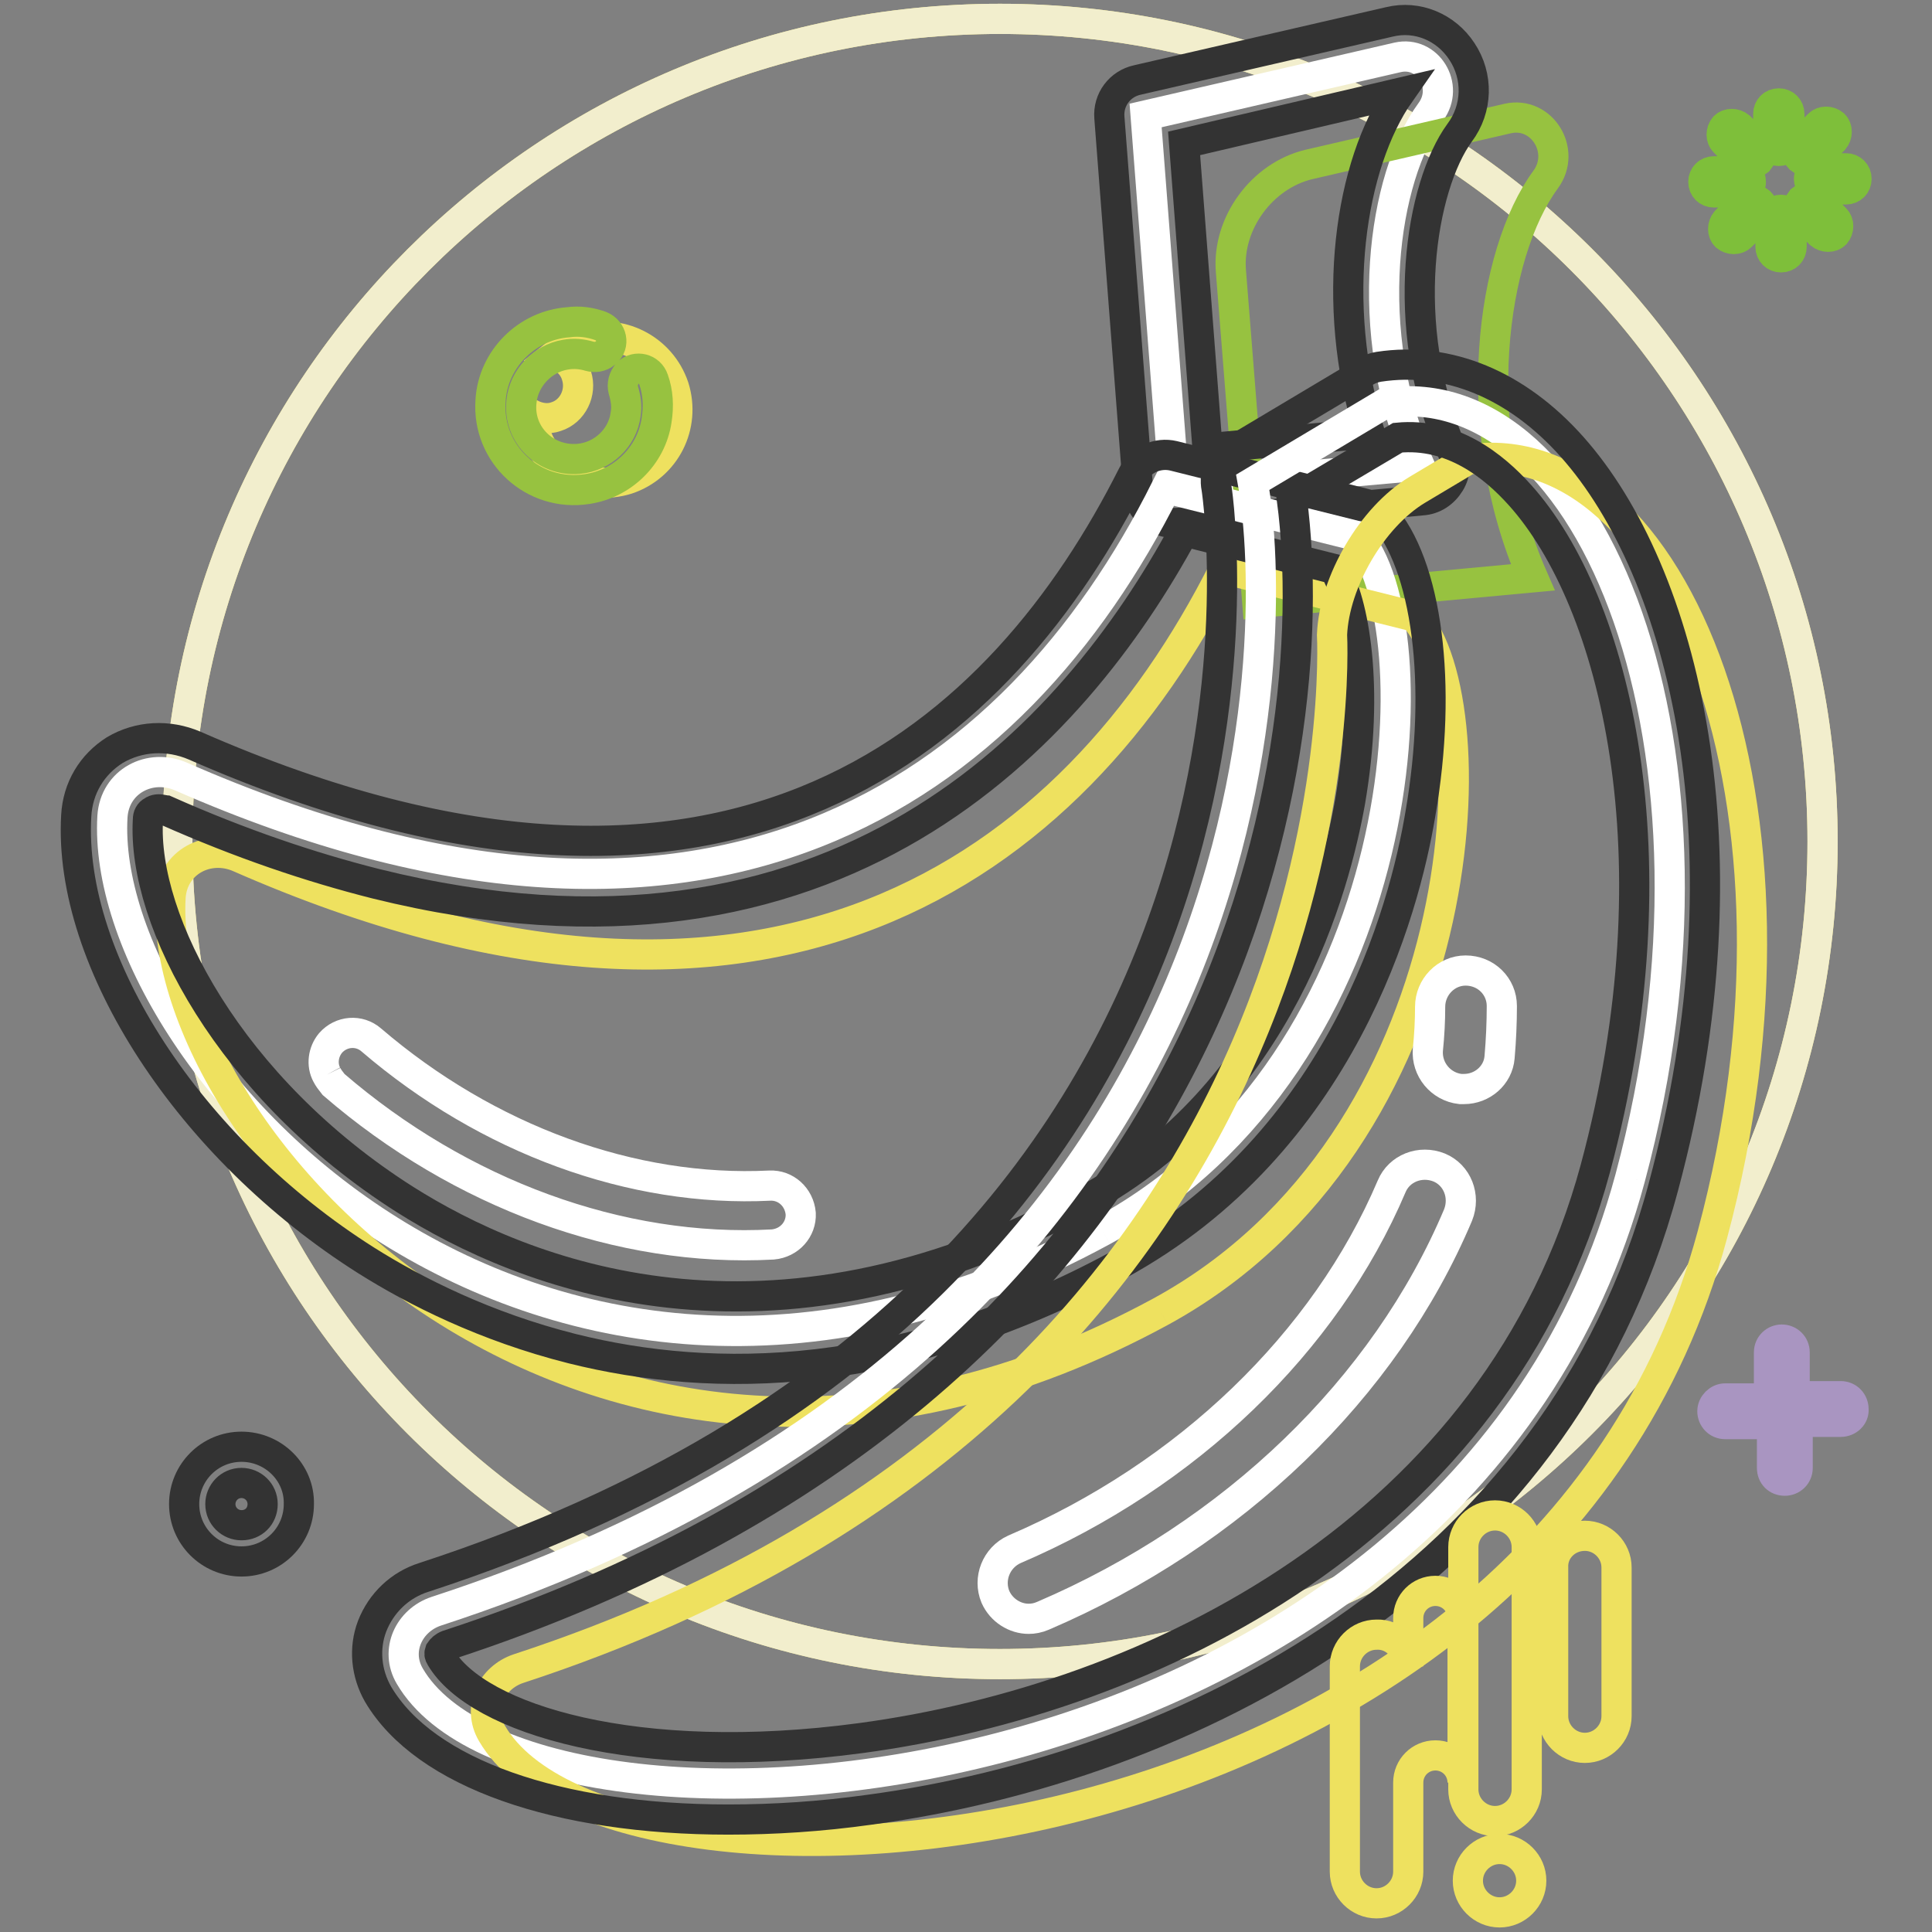 <?xml version="1.0" encoding="utf-8"?>
<!-- Svg Vector Icons : http://www.onlinewebfonts.com/icon -->
<!DOCTYPE svg PUBLIC "-//W3C//DTD SVG 1.1//EN" "http://www.w3.org/Graphics/SVG/1.1/DTD/svg11.dtd">
<svg version="1.1" xmlns="http://www.w3.org/2000/svg" xmlns:xlink="http://www.w3.org/1999/xlink" x="0px" y="0px" viewBox="0 0 256 256" enable-background="new 0 0 256 256" xml:space="preserve">
<rect x="0" y="0" width="256" height="256" fill="#808080" stroke="none"/>
<g> <path stroke-width="4" fill-opacity="0" stroke="#f5ea7f"  d="M23.5,111.5c0,60.2,48.8,109,109,109c60.2,0,109-48.8,109-109c0-60.2-48.8-109-109-109 C72.3,2.5,23.5,51.3,23.5,111.5z"/> <path stroke-width="4" fill-opacity="0" stroke="#f2eecd"  d="M23.5,111.5c0,60.2,48.8,109,109,109c60.2,0,109-48.8,109-109c0-60.2-48.8-109-109-109 C72.3,2.5,23.5,51.3,23.5,111.5z"/> <path stroke-width="4" fill-opacity="0" stroke="#ffffff"  d="M155.6,64.6l-3.8-49.3l33.4-7.7c4-0.9,6.9,3.8,4.4,7.2c-6.4,8.7-9.3,29.2-1.5,46.9L155.6,64.6"/> <path stroke-width="4" fill-opacity="0" stroke="#97c240"  d="M163.1,35.9c-0.5-6.3,4.1-12.6,10.3-14.1l26.4-6.1c4.5-1,7.8,4.3,5,8.1c-7.2,9.8-10.4,32.8-1.7,52.7 l-36.5,3.4L163.1,35.9z"/> <path stroke-width="4" fill-opacity="0" stroke="#333333"  d="M156.9,19l3.1,40.4l21.5-2c-5.4-17.3-2.6-35.7,4-45.1L156.9,19L156.9,19z M155.6,69.3 c-1.1,0-2.2-0.4-3.1-1.1c-1-0.8-1.6-2-1.7-3.3L147,15.6c-0.2-2.4,1.4-4.5,3.7-5l33.4-7.7c3.7-0.9,7.5,0.7,9.6,3.9 c2.2,3.3,2.1,7.6-0.3,10.8c-5.1,7-8.3,25.5-1,42.1c0.6,1.4,0.5,3-0.3,4.3c-0.8,1.3-2.1,2.2-3.7,2.3l-32.5,3H155.6L155.6,69.3z"/> <path stroke-width="4" fill-opacity="0" stroke="#ffffff"  d="M146.1,163.1c41.6-22.7,44.1-80.6,33.6-92.1l-25.2-6.3C134.4,104.9,94,133.6,24,102.9 c-4.1-1.8-8.8,0.6-9.1,5.3C13,140.5,71.1,203.9,146.1,163.1"/> <path stroke-width="4" fill-opacity="0" stroke="#eee15f"  d="M153.8,173.8c41.6-22.7,44.1-80.6,33.6-92.1l-25.2-6.3c-20.2,40.1-60.6,68.9-130.5,38.2 c-4.1-1.8-8.8,0.6-9.1,5.3C20.7,151.2,78.7,214.6,153.8,173.8"/> <path stroke-width="4" fill-opacity="0" stroke="#333333"  d="M146,163.3L146,163.3L146,163.3z M21.6,107.3c-0.5-0.1-1-0.1-1.4,0.2c-0.4,0.2-0.6,0.6-0.6,1.1 c-0.8,13.4,10.9,35.6,34,50.3c15.6,9.9,48.1,23.1,90.1,0.2c26-14.1,33.2-41.7,35.2-52.9c2.6-15.2,0.5-26.5-2.1-30.8l-19.9-5 c-14.5,26.8-45.8,61.9-107.1,46.7c-8.7-2.2-17.9-5.3-27.8-9.7C21.9,107.4,21.7,107.4,21.6,107.3L21.6,107.3z M75.8,178.7 c-11.5-2.9-20.8-7.6-27.3-11.7c-23.4-14.8-39.5-39.6-38.4-58.9c0.2-3.7,2.1-6.8,5.1-8.7c3.2-1.9,7.1-2.1,10.6-0.6 c72,31.6,107.3-2.1,124.3-35.9c1-2,3.3-3,5.4-2.5l25.2,6.3c0.9,0.2,1.8,0.7,2.4,1.4c6,6.6,8.1,22.6,5.1,39.8 c-2.1,12.6-10.3,43.5-40,59.7C119.4,183.2,94.6,183.4,75.8,178.7L75.8,178.7z"/> <path stroke-width="4" fill-opacity="0" stroke="#ffffff"  d="M216,156.1c15.4-57.3-5.4-106.7-32.4-102.7L166,63.9c3.5,19.2,5.2,112.6-108.2,149.6 c-3.6,1.2-5.5,5.2-3.5,8.6C70.5,249.9,193,241.5,216,156.1"/> <path stroke-width="4" fill-opacity="0" stroke="#eee15f"  d="M194.5,60.9l-6.7,4c-6,3.6-11,12.2-11.3,19.2c0,0,5.6,99.9-107.8,137c-3.6,1.2-5.5,5.2-3.5,8.6 c16.3,27.8,138.7,19.4,161.7-66.1C242.3,106.3,221.5,56.8,194.5,60.9L194.5,60.9z"/> <path stroke-width="4" fill-opacity="0" stroke="#333333"  d="M171.2,66.3c4.4,33.7-7.4,117.6-111.9,151.7c-0.5,0.2-0.8,0.5-1,0.8c-0.1,0.3-0.1,0.5,0.1,0.8 c4.8,8.2,26,14.7,55.7,10.7c38.6-5.2,84.4-27.8,97.3-75.5c11.1-41.2,2.6-75.2-10-89.2c-3.5-3.9-9-8.3-16.2-7.6L171.2,66.3 L171.2,66.3z M96.5,241.1c-22.5,0-40.2-6.1-46.4-16.6c-1.6-2.8-1.9-6.1-0.8-9c1.2-3.1,3.7-5.5,6.9-6.5 c120.5-39.3,105.2-143.2,105-144.3c-0.4-2,0.5-3.9,2.2-5l17.6-10.5c0.5-0.3,1.1-0.5,1.7-0.6c9.2-1.4,18.3,2.4,25.6,10.6 c14.7,16.5,24.2,53.2,12.1,98.1c-14,52.3-63.6,76.9-105.2,82.5C108.8,240.7,102.5,241.1,96.5,241.1L96.5,241.1z"/> <path stroke-width="4" fill-opacity="0" stroke="#ffffff"  d="M194,144.3c-0.2,0-0.3,0-0.5,0c-2.6-0.3-4.5-2.6-4.3-5.2c0.2-1.9,0.3-3.9,0.3-5.7c0-2.6,2.1-4.8,4.7-4.8 c2.7,0,4.8,2.1,4.8,4.7c0,2.2-0.1,4.5-0.3,6.8C198.5,142.5,196.4,144.3,194,144.3 M136.3,214.5c-1.8,0-3.6-1.1-4.4-2.9 c-1-2.4,0.1-5.2,2.5-6.3c22.9-9.8,41.2-27.4,50-48.1c1-2.4,3.8-3.5,6.3-2.5c2.4,1,3.5,3.8,2.5,6.3c-9.7,23-29.8,42.3-55,53.1 C137.5,214.4,136.9,214.5,136.3,214.5"/> <path stroke-width="4" fill-opacity="0" stroke="#eee15f"  d="M186.6,220.8v-6.4c0-2,1.6-3.6,3.6-3.6c2,0,3.6,1.6,3.6,3.6v21.8c0-2-1.6-3.6-3.6-3.6c-2,0-3.6,1.6-3.6,3.6 V248c0,2.3-1.9,4.2-4.2,4.2c-2.3,0-4.2-1.9-4.2-4.2v-27.2c0-2.3,1.9-4.2,4.2-4.2C184.7,216.5,186.6,218.4,186.6,220.8z  M198.1,200.8c2.3,0,4.2,1.9,4.2,4.2v32.1c0,2.3-1.9,4.2-4.2,4.2s-4.2-1.9-4.2-4.2V205C193.9,202.7,195.8,200.8,198.1,200.8z  M210,203.5c2.3,0,4.2,1.9,4.2,4.2v19.7c0,2.3-1.9,4.2-4.2,4.2c-2.3,0-4.2-1.9-4.2-4.2v-19.7C205.7,205.4,207.6,203.5,210,203.5z" /> <path stroke-width="4" fill-opacity="0" stroke="#eee15f"  d="M194.5,249.2c0,2.3,1.9,4.2,4.2,4.2c2.3,0,4.2-1.9,4.2-4.2l0,0c0-2.3-1.9-4.2-4.2-4.2 C196.4,245,194.5,246.9,194.5,249.2z"/> <path stroke-width="4" fill-opacity="0" stroke="#ffffff"  d="M43.3,142.4c-0.7-1.3-0.5-3,0.5-4.2c1.4-1.6,3.8-1.8,5.4-0.4C64.6,151,83.8,158,102,157.1 c2.1-0.1,3.9,1.5,4.1,3.7c0.1,2.1-1.5,3.9-3.7,4.1c-20.2,1.1-41.4-6.7-58.2-21.2C43.8,143.2,43.5,142.8,43.3,142.4"/> <path stroke-width="4" fill-opacity="0" stroke="#a995c1"  d="M228.6,185.3h4.9c1,0,1.7,0.8,1.7,1.7c0,1-0.8,1.7-1.7,1.7h-4.9c-1,0-1.7-0.8-1.7-1.7 C226.9,186.1,227.7,185.3,228.6,185.3z M234.8,194.5v-4.9c0-1,0.8-1.7,1.7-1.7c1,0,1.7,0.8,1.7,1.7v4.9c0,1-0.8,1.7-1.7,1.7 C235.5,196.2,234.8,195.5,234.8,194.5z M243.9,188.4h-4.9c-1,0-1.7-0.8-1.7-1.7c0-1,0.8-1.7,1.7-1.7h4.9c1,0,1.7,0.8,1.7,1.7 C245.7,187.6,244.9,188.4,243.9,188.4z M237.8,179.2v4.9c0,1-0.8,1.7-1.7,1.7c-1,0-1.7-0.8-1.7-1.7v-4.9c0-1,0.8-1.7,1.7-1.7 C237,177.5,237.8,178.2,237.8,179.2z"/> <path stroke-width="4" fill-opacity="0" stroke="#eee15f"  d="M77,45.1c-1.3,0.4-2.4,1.1-3.4,1.9c1.3,0.4,2.4,1.4,2.8,2.8c0.7,2.2-0.5,4.7-2.7,5.4 c-1.1,0.4-2.3,0.2-3.3-0.3c0,0.8,0.2,1.6,0.5,2.4c1.7,5.1,7.1,7.8,12.2,6.2c5.1-1.7,7.8-7.1,6.2-12.2C87.6,46.2,82.1,43.4,77,45.1 L77,45.1z"/> <path stroke-width="4" fill-opacity="0" stroke="#97c240"  d="M82.6,51.7c0.3,1,0.5,2.1,0.3,3.2c-0.4,3.1-3,5.6-6.2,5.9c-4.4,0.4-8.1-3.2-7.6-7.6 c0.3-3.1,2.8-5.7,5.8-6.2c1.1-0.2,2.2-0.1,3.2,0.2c0.7,0.2,1.5,0.1,2.1-0.4l0.1-0.1c1.2-1,0.8-2.9-0.7-3.5 c-1.4-0.5-2.8-0.7-4.3-0.5c-5.5,0.4-10,4.9-10.3,10.4c-0.5,7.1,5.7,12.8,12.8,11.7c4.7-0.7,8.5-4.4,9.2-9.1 c0.3-1.9,0.2-3.7-0.4-5.4c-0.5-1.5-2.3-1.9-3.4-0.9C82.6,50.1,82.4,50.9,82.6,51.7z"/> <path stroke-width="4" fill-opacity="0" stroke="#333333"  d="M32,191.7c-4.2,0-7.6,3.4-7.6,7.6s3.4,7.6,7.6,7.6c4.2,0,7.6-3.4,7.6-7.6C39.7,195.1,36.2,191.7,32,191.7z  M32,202.1c-1.5,0-2.8-1.2-2.8-2.8c0-1.5,1.2-2.8,2.8-2.8c1.5,0,2.8,1.2,2.8,2.8C34.8,200.9,33.6,202.1,32,202.1z"/> <path stroke-width="4" fill-opacity="0" stroke="#7ebf3a"  d="M231,21.3l-2.5-2.5c-0.5-0.5-0.5-1.4,0-2c0.5-0.5,1.4-0.5,2,0l2.5,2.5c0.5,0.5,0.5,1.4,0,2 C232.4,21.8,231.5,21.8,231,21.3z M230.6,25.5h-3.5c-0.8,0-1.4-0.6-1.4-1.4c0-0.8,0.6-1.4,1.4-1.4h3.5c0.8,0,1.4,0.6,1.4,1.4 C232,24.8,231.3,25.5,230.6,25.5z M233.2,28.8l-2.5,2.5c-0.5,0.5-1.4,0.5-2,0c-0.5-0.5-0.5-1.4,0-2l2.5-2.5c0.5-0.5,1.4-0.5,2,0 C233.8,27.4,233.8,28.2,233.2,28.8z M237.4,29.2v3.5c0,0.8-0.6,1.4-1.4,1.4c-0.8,0-1.4-0.6-1.4-1.4v-3.5c0-0.8,0.6-1.4,1.4-1.4 C236.8,27.8,237.4,28.4,237.4,29.2z M240.7,26.5l2.5,2.5c0.5,0.5,0.5,1.4,0,2c-0.5,0.5-1.4,0.5-2,0l-2.5-2.5c-0.5-0.5-0.5-1.4,0-2 C239.3,26,240.2,26,240.7,26.5z M241.1,22.3h3.5c0.8,0,1.4,0.6,1.4,1.4c0,0.8-0.6,1.4-1.4,1.4h-3.5c-0.8,0-1.4-0.6-1.4-1.4 C239.7,22.9,240.4,22.3,241.1,22.3z M238.5,19l2.5-2.5c0.5-0.5,1.4-0.5,2,0c0.5,0.5,0.5,1.4,0,2l-2.5,2.5c-0.5,0.5-1.4,0.5-2,0 C237.9,20.4,237.9,19.6,238.5,19z M234.3,18.6v-3.5c0-0.8,0.6-1.4,1.4-1.4c0.8,0,1.4,0.6,1.4,1.4v3.5c0,0.8-0.6,1.4-1.4,1.4 C234.9,20,234.3,19.4,234.3,18.6z"/></g>
</svg>